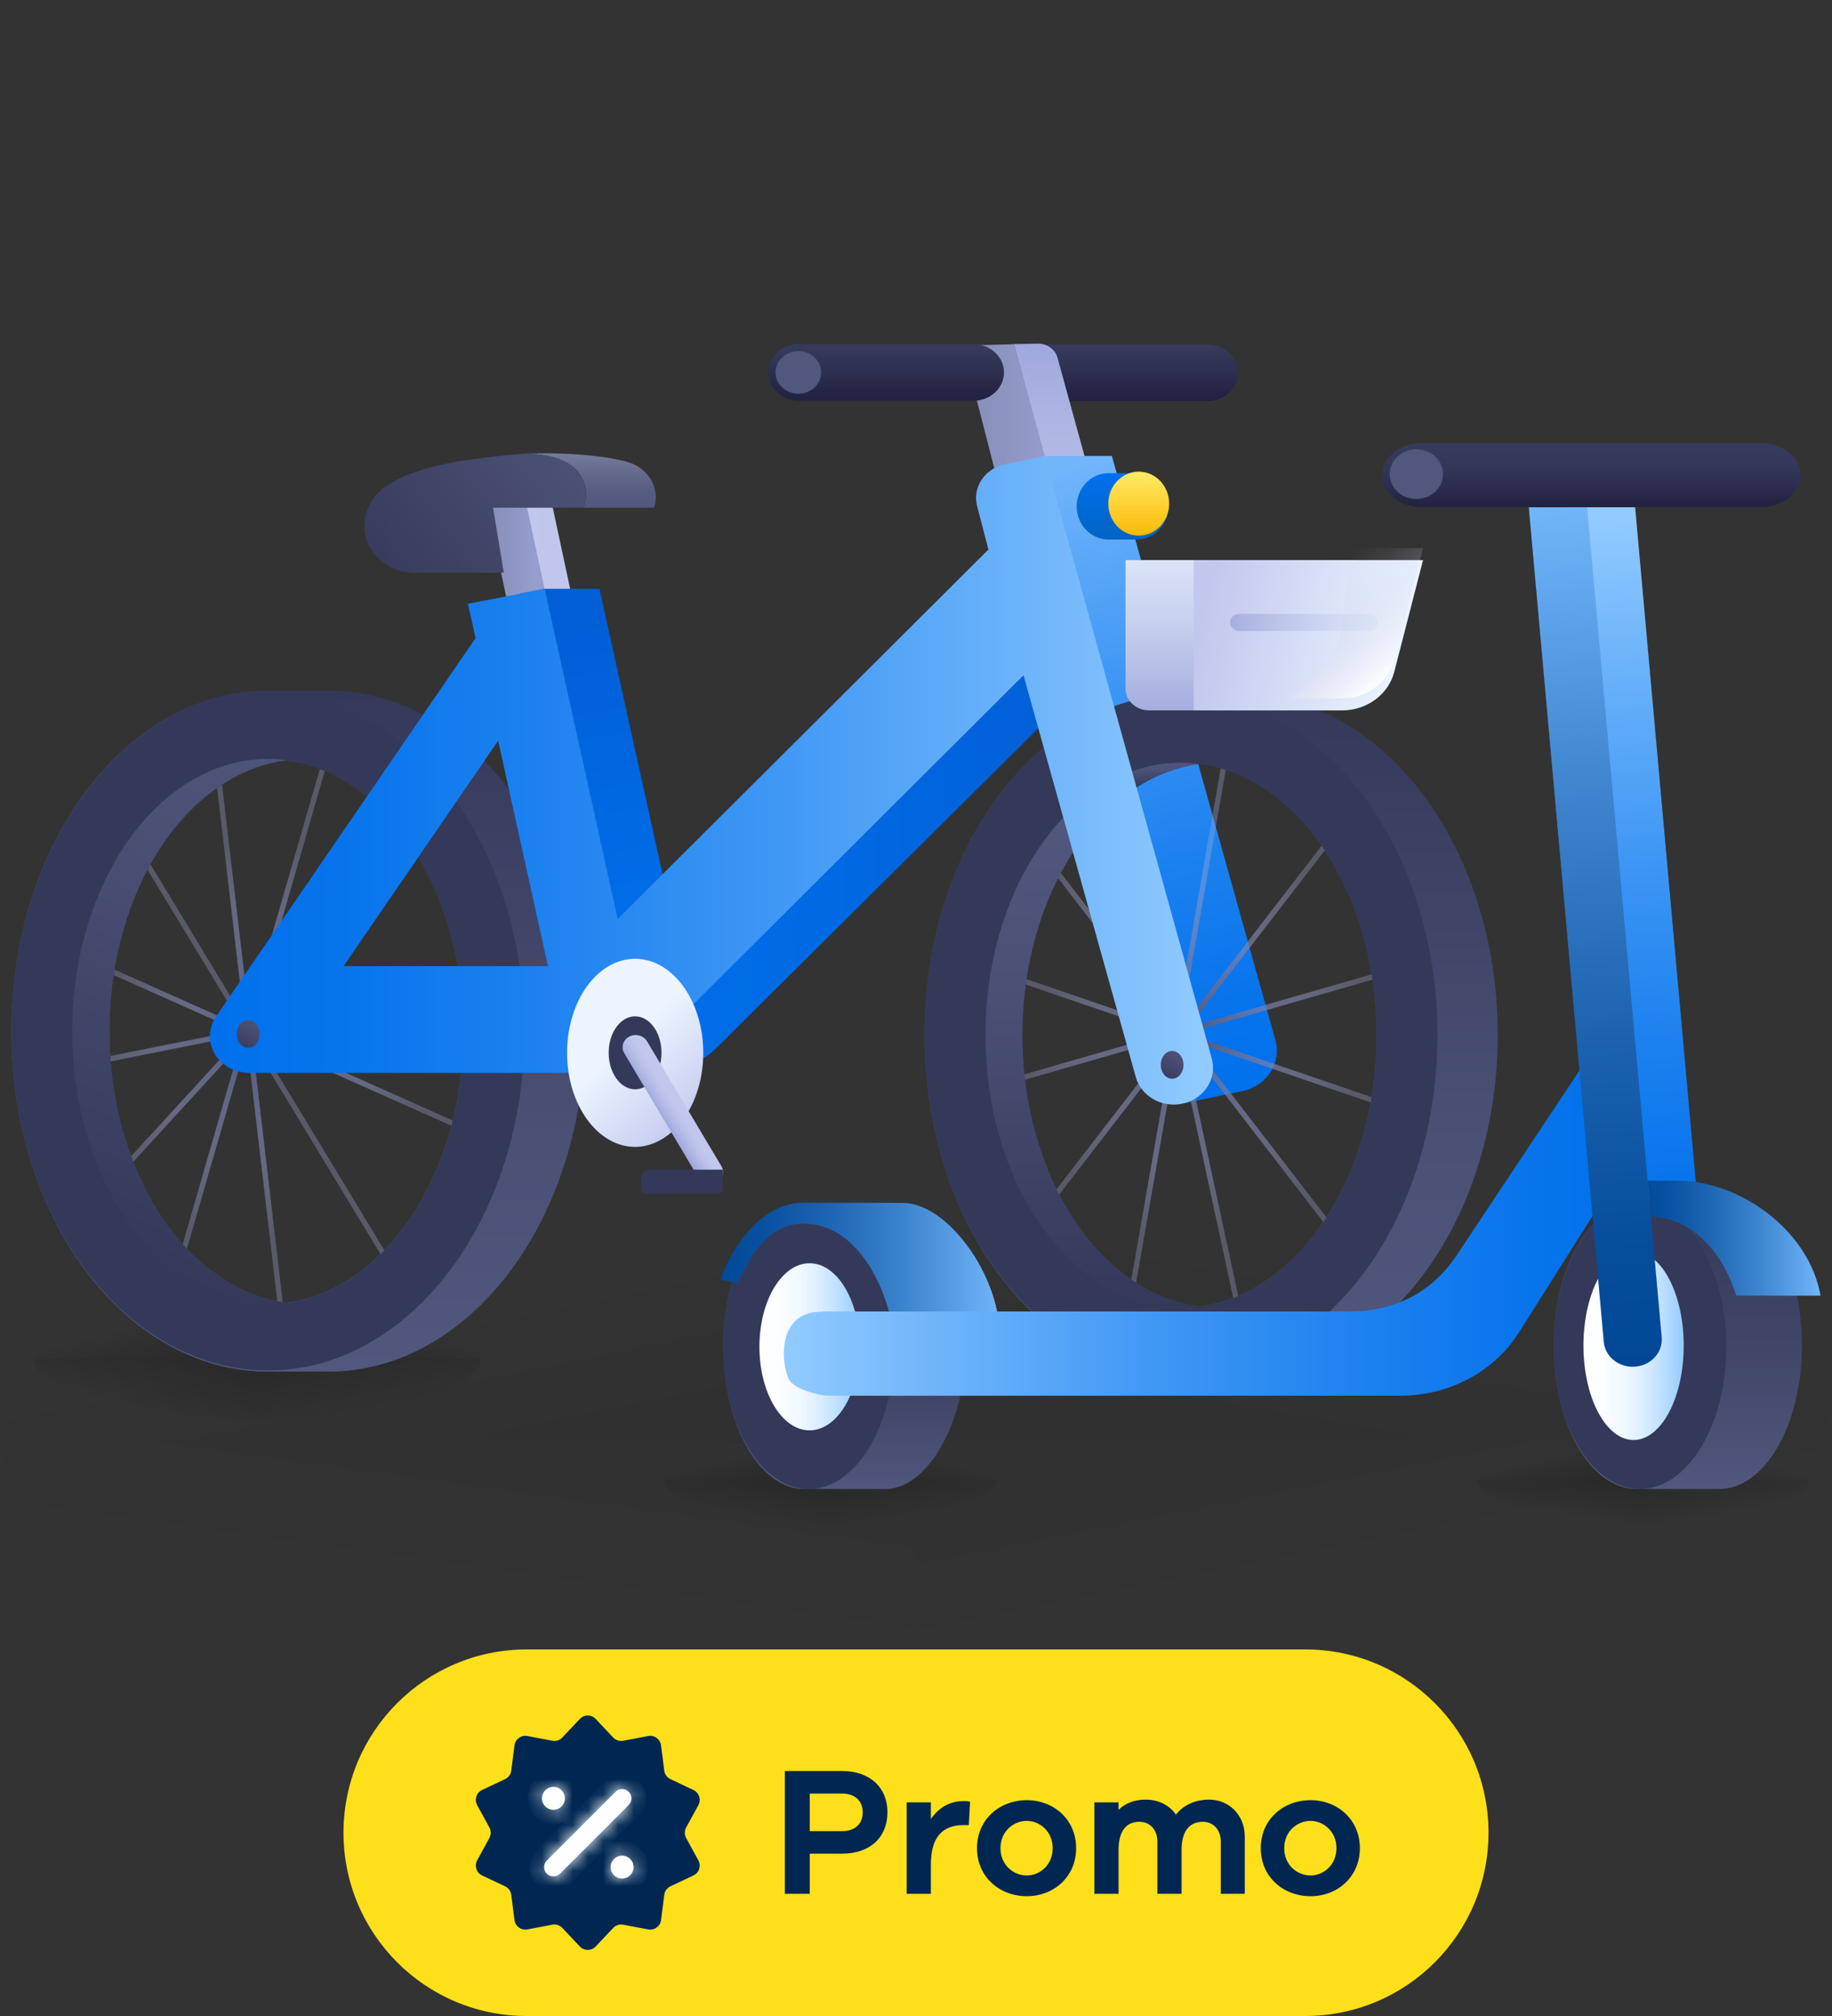 <svg width="120" height="132" viewBox="0 0 120 132" fill="none" xmlns="http://www.w3.org/2000/svg">
<rect x="0" y="0" width="120" height="132" fill="#333333" stroke="none"/>
<path opacity="0.05" d="M0.003 94.09H60V108.749C26.706 108.529 0.003 102.043 0.003 94.09Z" fill="url(#paint0_linear_5828_121267)"/>
<path opacity="0.05" d="M60 80.256V94.097H0C0 86.453 26.111 80.25 58.323 80.25C58.883 80.25 59.443 80.25 60 80.25V80.256Z" fill="url(#paint1_linear_5828_121267)"/>
<path opacity="0.05" d="M60 94.097H120C120 86.453 93.889 80.25 61.677 80.25C61.117 80.25 60.557 80.25 60 80.25V94.097Z" fill="url(#paint2_linear_5828_121267)"/>
<g opacity="0.05">
<path d="M119.994 94.09H59.997V108.749C93.29 108.529 119.994 102.043 119.994 94.09Z" fill="url(#paint3_linear_5828_121267)" style="mix-blend-mode:multiply"/>
</g>
<path opacity="0.2" d="M16.875 85.502V88.962H2.25C2.25 87.05 8.614 85.5 16.466 85.5C16.602 85.5 16.739 85.5 16.875 85.5V85.502Z" fill="url(#paint4_linear_5828_121267)"/>
<path opacity="0.2" d="M16.875 85.502V88.962H31.5C31.5 87.05 25.135 85.5 17.284 85.5C17.147 85.5 17.011 85.5 16.875 85.5V85.502Z" fill="url(#paint5_linear_5828_121267)"/>
<path opacity="0.2" d="M2.25 88.961H16.875V92.999C8.759 92.939 2.25 91.152 2.25 88.961Z" fill="url(#paint6_linear_5828_121267)"/>
<path opacity="0.2" d="M31.5 88.961H16.875V92.999C24.991 92.939 31.5 91.152 31.5 88.961Z" fill="url(#paint7_linear_5828_121267)"/>
<path opacity="0.2" d="M54.374 94.501V96.923H43.499C43.499 95.585 48.232 94.5 54.07 94.5C54.172 94.5 54.273 94.5 54.374 94.5V94.501Z" fill="url(#paint8_linear_5828_121267)"/>
<path opacity="0.2" d="M54.374 94.501V96.923H65.249C65.249 95.585 60.517 94.5 54.678 94.5C54.577 94.5 54.475 94.5 54.374 94.5V94.501Z" fill="url(#paint9_linear_5828_121267)"/>
<path opacity="0.2" d="M43.499 96.924H54.374V99.751C48.34 99.708 43.499 98.457 43.499 96.924Z" fill="url(#paint10_linear_5828_121267)"/>
<path opacity="0.2" d="M65.249 96.924H54.374V99.751C60.409 99.708 65.249 98.457 65.249 96.924Z" fill="url(#paint11_linear_5828_121267)"/>
<path opacity="0.2" d="M107.625 94.501V96.923H96.75C96.75 95.585 101.483 94.5 107.321 94.5C107.422 94.5 107.524 94.5 107.625 94.5V94.501Z" fill="url(#paint12_linear_5828_121267)"/>
<path opacity="0.2" d="M107.625 94.501V96.923H118.5C118.5 95.585 113.767 94.5 107.929 94.5C107.827 94.5 107.726 94.5 107.625 94.5V94.501Z" fill="url(#paint13_linear_5828_121267)"/>
<path opacity="0.2" d="M96.75 96.924H107.625V99.751C101.59 99.708 96.75 98.457 96.75 96.924Z" fill="url(#paint14_linear_5828_121267)"/>
<path opacity="0.2" d="M118.5 96.924H107.625V99.751C113.66 99.708 118.5 98.457 118.5 96.924Z" fill="url(#paint15_linear_5828_121267)"/>
<path d="M79.11 22.562H67.621C66.529 22.562 65.642 23.392 65.642 24.411C65.642 25.43 66.529 26.259 67.621 26.259H79.11C80.201 26.259 81.089 25.43 81.089 24.411C81.089 23.392 80.201 22.562 79.11 22.562Z" fill="url(#paint16_linear_5828_121267)"/>
<path d="M18.463 86.263L14.218 50.08" stroke="url(#paint17_radial_5828_121267)" stroke-width="0.349" stroke-miterlimit="10"/>
<path d="M10.97 85.556L21.113 50.414" stroke="url(#paint18_radial_5828_121267)" stroke-width="0.349" stroke-miterlimit="10"/>
<path d="M4.146 62.184L30.938 74.129" stroke="url(#paint19_radial_5828_121267)" stroke-width="0.349" stroke-miterlimit="10"/>
<path d="M5.144 79.723L28.64 54.096" stroke="url(#paint20_radial_5828_121267)" stroke-width="0.349" stroke-miterlimit="10"/>
<path d="M1.864 70.393L32.597 64.25" stroke="url(#paint21_radial_5828_121267)" stroke-width="0.349" stroke-miterlimit="10"/>
<path d="M6.737 51.783L25.938 83.455" stroke="url(#paint22_radial_5828_121267)" stroke-width="0.349" stroke-miterlimit="10"/>
<path d="M35.875 31.688L34.194 32.002L40.573 61.765L42.254 61.451L35.875 31.688Z" fill="url(#paint23_linear_5828_121267)"/>
<path d="M34.227 31.828L31.707 32.299L38.087 62.062L40.605 61.591L34.227 31.828Z" fill="url(#paint24_linear_5828_121267)"/>
<path d="M45.481 66.663L42.041 67.328L40.443 67.642L34.075 38.858L35.636 38.555H39.268L45.481 66.663Z" fill="url(#paint25_linear_5828_121267)"/>
<path d="M81.093 67.168L78.602 67.75L73.563 49.023L68.96 31.933L68.199 29.117L66.413 22.531C66.413 22.531 67.245 22.516 67.973 22.5C68.579 22.49 69.114 22.871 69.268 23.417L71.567 31.779L81.099 67.163L81.093 67.168Z" fill="url(#paint26_linear_5828_121267)"/>
<path d="M78.563 67.761L75.239 68.539L65.443 31.883L63.05 22.578C63.282 22.65 66.413 22.537 66.413 22.537L68.238 29.123L68.993 31.939L73.563 49.029L78.569 67.766L78.563 67.761Z" fill="url(#paint27_linear_5828_121267)"/>
<path d="M39.692 68.807L37.189 66.608L66.28 37.717L72.521 43.201L46.941 68.601C45.001 70.527 41.754 70.624 39.686 68.807H39.692Z" fill="url(#paint28_linear_5828_121267)"/>
<path d="M21.5 45.223H17.553C9.13 45.223 2.156 53.435 0.938 64.161C0.816 65.263 0.75 66.396 0.75 67.539C0.75 70.989 1.346 74.253 2.404 77.162C5.105 84.639 10.877 89.803 17.553 89.803H21.5C30.779 89.803 38.298 79.819 38.298 67.513C38.298 55.207 30.784 45.228 21.5 45.228V45.223ZM18.755 85.303C12.244 84.459 7.162 76.823 7.162 67.539C7.162 58.255 12.244 50.629 18.755 49.78C25.266 50.619 30.36 58.245 30.36 67.539C30.36 76.833 25.266 84.464 18.755 85.303Z" fill="url(#paint29_linear_5828_121267)"/>
<path d="M17.553 45.357C9.146 45.357 2.172 53.518 0.938 64.161C0.816 65.263 0.75 66.396 0.75 67.539C0.75 70.989 1.346 74.253 2.404 77.162C5.116 84.598 10.883 89.731 17.553 89.731C26.831 89.731 34.351 79.794 34.351 67.539C34.351 55.284 26.837 45.352 17.553 45.352V45.357ZM18.755 85.308C12.244 84.464 7.162 76.828 7.162 67.544C7.162 58.26 12.244 50.635 18.755 49.785C25.266 50.624 30.36 58.25 30.36 67.544C30.36 76.838 25.266 84.469 18.755 85.308Z" fill="#343959"/>
<path d="M18.755 85.304C18.567 85.335 18.369 85.351 18.16 85.366C17.961 85.382 17.757 85.387 17.548 85.387C10.469 85.387 4.73 77.395 4.73 67.535C4.73 57.674 10.469 49.693 17.548 49.693C17.752 49.693 17.961 49.699 18.16 49.714C18.364 49.729 18.562 49.75 18.755 49.776C12.244 50.62 7.162 58.241 7.162 67.535C7.162 76.829 12.244 84.455 18.755 85.299V85.304Z" fill="url(#paint30_linear_5828_121267)"/>
<path d="M21.5 45.223H17.553C9.13 45.223 2.156 53.435 0.938 64.161C0.816 65.263 0.75 66.396 0.75 67.539C0.75 70.989 1.346 74.253 2.404 77.162C5.105 84.639 10.877 89.803 17.553 89.803H21.5C30.779 89.803 38.298 79.819 38.298 67.513C38.298 55.207 30.784 45.228 21.5 45.228V45.223ZM18.755 85.303C12.244 84.459 7.162 76.823 7.162 67.539C7.162 58.255 12.244 50.629 18.755 49.78C25.266 50.619 30.36 58.245 30.36 67.539C30.36 76.833 25.266 84.464 18.755 85.303Z" fill="url(#paint31_linear_5828_121267)"/>
<path d="M17.553 45.357C9.146 45.357 2.172 53.518 0.938 64.161C0.816 65.263 0.75 66.396 0.75 67.539C0.75 70.989 1.346 74.253 2.404 77.162C5.116 84.598 10.883 89.731 17.553 89.731C26.831 89.731 34.351 79.794 34.351 67.539C34.351 55.284 26.837 45.352 17.553 45.352V45.357ZM18.755 85.308C12.244 84.464 7.162 76.828 7.162 67.544C7.162 58.26 12.244 50.635 18.755 49.785C25.266 50.624 30.36 58.25 30.36 67.544C30.36 76.838 25.266 84.469 18.755 85.308Z" fill="#343959"/>
<path d="M18.755 85.304C18.567 85.335 18.369 85.351 18.16 85.366C17.961 85.382 17.757 85.387 17.548 85.387C10.469 85.387 4.73 77.395 4.73 67.535C4.73 57.674 10.469 49.693 17.548 49.693C17.752 49.693 17.961 49.699 18.16 49.714C18.364 49.729 18.562 49.75 18.755 49.776C12.244 50.62 7.162 58.241 7.162 67.535C7.162 76.829 12.244 84.455 18.755 85.299V85.304Z" fill="url(#paint32_linear_5828_121267)"/>
<path d="M81.308 45.465H77.361C68.937 45.465 61.964 53.678 60.745 64.403C60.624 65.505 60.558 66.638 60.558 67.781C60.558 71.231 61.153 74.495 62.212 77.404C64.913 84.881 70.685 90.045 77.361 90.045H81.308C90.586 90.045 98.106 80.061 98.106 67.755C98.106 55.449 90.592 45.47 81.308 45.47V45.465ZM78.563 85.545C72.052 84.701 66.969 77.065 66.969 67.781C66.969 58.497 72.052 50.871 78.563 50.022C85.073 50.861 90.167 58.487 90.167 67.781C90.167 77.075 85.073 84.706 78.563 85.545Z" fill="url(#paint33_linear_5828_121267)"/>
<path d="M63.784 22.537H52.295C51.203 22.537 50.316 23.366 50.316 24.386C50.316 25.405 51.203 26.234 52.295 26.234H63.784C64.875 26.234 65.763 25.405 65.763 24.386C65.763 23.366 64.875 22.537 63.784 22.537Z" fill="url(#paint34_linear_5828_121267)"/>
<path d="M52.294 25.781C53.119 25.781 53.788 25.156 53.788 24.386C53.788 23.615 53.119 22.99 52.294 22.99C51.469 22.99 50.8 23.615 50.8 24.386C50.8 25.156 51.469 25.781 52.294 25.781Z" fill="#51577D"/>
<path d="M81.567 71.396L77.537 72.246L67.829 29.998L68.43 29.854H72.83L77.256 45.63L83.546 68.116C83.938 69.532 83.061 70.979 81.567 71.396Z" fill="url(#paint35_linear_5828_121267)"/>
<path d="M42.951 32.557C42.951 32.799 42.918 33.03 42.841 33.247H38.216C38.337 32.974 38.398 32.68 38.398 32.366C38.398 31.424 37.813 30.605 36.964 30.214C36.92 30.188 36.887 30.173 36.854 30.157C36.22 29.869 35.365 29.709 34.379 29.709C37.466 29.581 40.024 29.925 41.132 30.255C41.132 30.255 41.137 30.259 41.148 30.265C41.286 30.307 41.424 30.353 41.551 30.42C42.383 30.822 42.957 31.63 42.957 32.567L42.951 32.557Z" fill="url(#paint36_linear_5828_121267)"/>
<path fill-rule="evenodd" clip-rule="evenodd" d="M36.958 30.214C37.807 30.605 38.391 31.424 38.391 32.366H38.386C38.386 32.68 38.325 32.974 38.204 33.246H32.296L32.999 37.495H27.514C27.405 37.505 27.295 37.51 27.184 37.51C25.353 37.51 23.865 36.125 23.865 34.41C23.865 33.921 23.997 33.468 24.212 33.056C24.267 32.937 24.334 32.819 24.416 32.701C24.419 32.695 24.423 32.69 24.427 32.685C24.431 32.68 24.436 32.675 24.438 32.67C25.067 31.774 26.478 30.878 29.769 30.255C30.376 30.126 33.292 29.761 34.097 29.719C34.144 29.719 34.189 29.717 34.235 29.714C34.28 29.712 34.326 29.709 34.372 29.709C35.359 29.709 36.214 29.869 36.848 30.157L36.848 30.157C36.881 30.172 36.914 30.188 36.958 30.214Z" fill="url(#paint37_linear_5828_121267)"/>
<path d="M81.176 86.009L73.491 50.326" stroke="url(#paint38_radial_5828_121267)" stroke-width="0.349" stroke-miterlimit="10"/>
<path d="M73.9 85.947L80.184 50.027" stroke="url(#paint39_radial_5828_121267)" stroke-width="0.349" stroke-miterlimit="10"/>
<path d="M64.6 63.395L92.478 72.92" stroke="url(#paint40_radial_5828_121267)" stroke-width="0.349" stroke-miterlimit="10"/>
<path d="M67.323 80.592L88.453 53.225" stroke="url(#paint41_radial_5828_121267)" stroke-width="0.349" stroke-miterlimit="10"/>
<path d="M63.21 71.643L93.249 62.998" stroke="url(#paint42_radial_5828_121267)" stroke-width="0.349" stroke-miterlimit="10"/>
<path d="M65.945 52.853L88.729 82.383" stroke="url(#paint43_radial_5828_121267)" stroke-width="0.349" stroke-miterlimit="10"/>
<path d="M77.361 45.465C68.954 45.465 61.98 53.755 60.745 64.403C60.624 65.505 60.558 66.638 60.558 67.781C60.558 71.231 61.153 74.495 62.212 77.404C64.924 84.84 70.69 89.973 77.361 89.973C86.639 89.973 94.158 80.036 94.158 67.781C94.158 55.526 86.644 45.465 77.361 45.465ZM78.563 85.545C72.052 84.701 66.969 77.065 66.969 67.781C66.969 58.497 72.052 50.871 78.563 50.022C85.073 50.861 90.167 58.487 90.167 67.781C90.167 77.075 85.073 84.706 78.563 85.545Z" fill="#343959"/>
<path d="M78.569 85.544C78.371 85.575 78.172 85.591 77.968 85.606C77.77 85.621 77.566 85.632 77.362 85.632C70.283 85.632 64.55 77.635 64.55 67.775C64.55 61.956 66.557 56.787 69.649 53.527L70.283 55.793C68.227 58.965 66.965 63.166 66.965 67.775C66.965 77.059 72.053 84.695 78.569 85.544Z" fill="url(#paint44_linear_5828_121267)"/>
<path d="M74.428 51.572L74.13 50.506C75.167 50.14 76.247 49.94 77.361 49.94C77.565 49.94 77.774 49.95 77.967 49.965C78.171 49.981 78.37 50.006 78.568 50.027C77.102 50.218 75.707 50.748 74.428 51.572Z" fill="url(#paint45_linear_5828_121267)"/>
<path d="M79.374 69.316C79.727 70.598 78.905 71.911 77.532 72.246C76.16 72.581 74.754 71.808 74.396 70.526L67.042 44.214L41.964 69.198L41.765 69.023C41.324 69.749 40.497 70.248 39.538 70.248H16.307C16.153 70.248 15.998 70.228 15.844 70.202C15.8 70.202 15.761 70.186 15.728 70.176C15.612 70.15 15.491 70.119 15.381 70.078L15.282 70.047C15.16 69.996 15.039 69.939 14.923 69.867C14.912 69.867 14.907 69.857 14.901 69.852C14.807 69.795 14.736 69.733 14.653 69.671C14.604 69.63 14.548 69.594 14.499 69.553C14.444 69.496 14.394 69.44 14.344 69.378C14.295 69.316 14.234 69.265 14.185 69.198C14.14 69.136 14.107 69.074 14.074 69.007C14.03 68.935 13.981 68.868 13.953 68.791C13.92 68.724 13.903 68.657 13.881 68.585C13.854 68.503 13.821 68.43 13.799 68.348C13.788 68.286 13.782 68.23 13.777 68.168C13.76 68.07 13.743 67.972 13.743 67.874C13.743 67.874 13.743 67.859 13.743 67.849C13.743 67.802 13.755 67.751 13.76 67.704C13.788 67.308 13.903 66.912 14.152 66.556L31.153 41.779L30.651 39.534L34.075 38.87L35.635 38.566H35.679L40.459 60.171L64.743 35.981L64.01 33.165C63.668 31.934 64.489 30.683 65.818 30.405L68.425 29.869L79.379 69.326L79.374 69.316ZM35.894 63.261L32.63 48.498L22.503 63.261H35.894Z" fill="url(#paint46_linear_5828_121267)"/>
<path d="M46.065 68.93C46.065 70.774 45.481 72.427 44.555 73.554C44.356 73.786 44.152 73.997 43.937 74.172C43.722 74.363 43.485 74.522 43.243 74.651C42.736 74.939 42.179 75.094 41.6 75.094C39.141 75.094 37.145 72.334 37.145 68.93C37.145 65.527 39.141 62.777 41.6 62.777C44.059 62.777 46.065 65.532 46.065 68.93Z" fill="url(#paint47_linear_5828_121267)"/>
<path d="M16.257 68.616C16.669 68.616 17.002 68.208 17.002 67.704C17.002 67.201 16.669 66.793 16.257 66.793C15.846 66.793 15.513 67.201 15.513 67.704C15.513 68.208 15.846 68.616 16.257 68.616Z" fill="url(#paint48_linear_5828_121267)"/>
<path d="M76.777 70.633C77.188 70.633 77.521 70.225 77.521 69.722C77.521 69.219 77.188 68.811 76.777 68.811C76.366 68.811 76.033 69.219 76.033 69.722C76.033 70.225 76.366 70.633 76.777 70.633Z" fill="url(#paint49_linear_5828_121267)"/>
<path d="M41.6 71.323C42.556 71.323 43.331 70.254 43.331 68.934C43.331 67.615 42.556 66.545 41.6 66.545C40.644 66.545 39.869 67.615 39.869 68.934C39.869 70.254 40.644 71.323 41.6 71.323Z" fill="#343959"/>
<path d="M46.507 77.543C46.203 77.543 45.917 77.394 45.757 77.132L40.889 68.96C40.657 68.574 40.806 68.085 41.22 67.874C41.633 67.657 42.157 67.796 42.383 68.183L47.251 76.354C47.482 76.74 47.333 77.229 46.92 77.441C46.788 77.507 46.644 77.543 46.507 77.543Z" fill="url(#paint50_linear_5828_121267)"/>
<path d="M42.592 76.586H47.35V77.832C47.35 78.007 47.195 78.151 47.008 78.151H42.25C42.102 78.151 41.98 78.038 41.98 77.899V77.152C41.98 76.838 42.25 76.586 42.587 76.586H42.592Z" fill="#343959"/>
<path d="M83.442 46.512H75.255C74.412 46.512 73.723 45.873 73.723 45.08V36.672H88.745L86.86 43.994C86.48 45.472 85.068 46.512 83.442 46.512Z" fill="url(#paint51_linear_5828_121267)"/>
<path d="M93.211 36.676L91.326 43.998C90.945 45.47 89.534 46.516 87.908 46.516H78.189V36.676H93.211Z" fill="url(#paint52_linear_5828_121267)"/>
<path opacity="0.77" d="M93.211 35.889L91.326 43.211C90.945 44.683 89.534 45.728 87.908 45.728H84.385C89.479 42.505 87.241 39.23 88.807 35.889H93.217H93.211Z" fill="url(#paint53_linear_5828_121267)"/>
<path d="M89.656 40.191H81.172C80.84 40.191 80.571 40.443 80.571 40.753C80.571 41.063 80.84 41.314 81.172 41.314H89.656C89.988 41.314 90.257 41.063 90.257 40.753C90.257 40.443 89.988 40.191 89.656 40.191Z" fill="url(#paint54_linear_5828_121267)"/>
<path d="M74.445 30.982H72.615C71.457 30.982 70.525 31.956 70.525 33.155C70.525 34.355 71.463 35.328 72.615 35.328H74.445C75.603 35.328 76.534 34.355 76.534 33.155C76.534 31.956 75.597 30.982 74.445 30.982Z" fill="url(#paint55_linear_5828_121267)"/>
<path d="M74.59 35.071C75.691 35.071 76.583 34.133 76.583 32.976C76.583 31.819 75.691 30.881 74.59 30.881C73.488 30.881 72.596 31.819 72.596 32.976C72.596 34.133 73.488 35.071 74.59 35.071Z" fill="url(#paint56_linear_5828_121267)"/>
<path d="M57.98 78.709H52.67C49.739 78.709 47.361 82.913 47.361 88.102C47.361 93.29 49.739 97.495 52.67 97.495H57.98C60.911 97.495 63.289 92.798 63.289 88.102C63.289 82.913 60.911 78.709 57.98 78.709Z" fill="url(#paint57_linear_5828_121267)"/>
<path d="M52.972 97.5C56.071 97.5 58.583 93.329 58.583 88.184C58.583 83.038 56.071 78.867 52.972 78.867C49.873 78.867 47.361 83.038 47.361 88.184C47.361 93.329 49.873 97.5 52.972 97.5Z" fill="#343959"/>
<path d="M59.134 78.762H52.577C50.331 78.762 48.352 80.754 47.17 83.797L48.346 83.993C49.487 81.48 50.648 80.123 52.674 80.123C55.487 80.123 57.769 82.98 58.551 87.276L61.758 89.918L65.457 87.276C65.457 83.558 62.091 78.762 59.134 78.762Z" fill="url(#paint58_linear_5828_121267)"/>
<path d="M53.984 88.628C53.984 88.977 53.943 89.302 53.867 89.607C53.616 90.649 52.976 91.385 52.23 91.385C51.483 91.385 50.838 90.649 50.588 89.607C50.511 89.302 50.47 88.972 50.47 88.628C50.47 87.104 51.258 85.871 52.224 85.871C53.191 85.871 53.979 87.104 53.979 88.628H53.984Z" fill="#9FA8DC"/>
<path d="M53.028 93.654C54.841 93.654 56.312 91.205 56.312 88.183C56.312 85.162 54.841 82.713 53.028 82.713C51.214 82.713 49.744 85.162 49.744 88.183C49.744 91.205 51.214 93.654 53.028 93.654Z" fill="url(#paint59_linear_5828_121267)"/>
<path d="M107.653 74.338L106.15 76.717L104.308 79.631L99.484 87.257C97.868 89.817 94.922 91.385 91.74 91.385H54.327C54.327 91.385 54.296 91.385 54.276 91.385C54.25 91.385 54.225 91.385 54.199 91.385C53.698 91.385 51.923 90.945 51.652 90.271C51.458 89.817 51.345 89.254 51.345 88.637C51.345 87.161 51.984 85.895 53.79 85.895C53.851 85.881 53.918 85.871 53.984 85.871H88.379C91.561 85.871 93.975 84.481 95.592 81.925L104.068 69.178L104.728 69.536L107.352 70.95L107.659 74.338H107.653Z" fill="url(#paint60_linear_5828_121267)"/>
<path d="M112.164 89.49H108.343L103.284 33.213H107.105L112.164 89.49Z" fill="url(#paint61_linear_5828_121267)"/>
<path d="M112.61 78.709H107.188C104.196 78.709 101.766 82.913 101.766 88.102C101.766 93.29 104.196 97.495 107.188 97.495H112.61C115.603 97.495 118.032 93.29 118.032 88.102C118.032 82.913 115.603 78.709 112.61 78.709Z" fill="url(#paint62_linear_5828_121267)"/>
<path d="M107.423 97.495C110.545 97.495 113.076 93.326 113.076 88.183C113.076 83.04 110.545 78.871 107.423 78.871C104.302 78.871 101.771 83.04 101.771 88.183C101.771 93.326 104.302 97.495 107.423 97.495Z" fill="#343959"/>
<path d="M107.003 94.285C108.817 94.285 110.287 91.517 110.287 88.102C110.287 84.688 108.817 81.92 107.003 81.92C105.19 81.92 103.719 84.688 103.719 88.102C103.719 91.517 105.19 94.285 107.003 94.285Z" fill="url(#paint63_linear_5828_121267)"/>
<path d="M106.947 89.49C105.955 89.49 105.131 88.782 105.05 87.86L100.139 33.213H103.96L108.845 87.559C108.937 88.596 108.063 89.49 106.947 89.49Z" fill="url(#paint64_linear_5828_121267)"/>
<path d="M115.35 29.016H93.128C91.698 29.016 90.533 29.956 90.533 31.11C90.533 32.265 91.694 33.205 93.128 33.205H115.35C116.78 33.205 117.946 32.265 117.946 31.11C117.946 29.956 116.785 29.016 115.35 29.016Z" fill="url(#paint65_linear_5828_121267)"/>
<path d="M92.775 32.675C93.739 32.675 94.52 31.945 94.52 31.045C94.52 30.145 93.739 29.416 92.775 29.416C91.812 29.416 91.031 30.145 91.031 31.045C91.031 31.945 91.812 32.675 92.775 32.675Z" fill="#51577D"/>
<path d="M110.242 77.305H107.924L108.144 79.665C110.288 79.665 112.635 81.356 113.73 84.834H119.249C118.513 80.668 114.252 77.529 110.247 77.305H110.242Z" fill="url(#paint66_linear_5828_121267)"/>
<path d="M22.5 120C22.5 113.373 27.873 108 34.5 108H85.5C92.127 108 97.5 113.373 97.5 120C97.5 126.627 92.127 132 85.5 132H34.5C27.873 132 22.5 126.627 22.5 120Z" fill="#FEE01A"/>
<path d="M37.98 112.551C38.262 112.252 38.738 112.252 39.02 112.551L40.165 113.766C40.332 113.943 40.578 114.023 40.817 113.978L42.458 113.668C42.862 113.592 43.246 113.871 43.299 114.279L43.511 115.935C43.542 116.177 43.694 116.386 43.914 116.49L45.424 117.204C45.795 117.38 45.942 117.832 45.745 118.192L44.944 119.657C44.827 119.871 44.827 120.129 44.944 120.343L45.745 121.808C45.942 122.168 45.795 122.62 45.424 122.796L43.914 123.51C43.694 123.614 43.542 123.823 43.511 124.065L43.299 125.721C43.246 126.129 42.862 126.408 42.458 126.332L40.817 126.022C40.578 125.977 40.332 126.057 40.165 126.234L39.02 127.449C38.738 127.748 38.262 127.748 37.98 127.449L36.835 126.234C36.668 126.057 36.422 125.977 36.183 126.022L34.542 126.332C34.138 126.408 33.754 126.129 33.701 125.721L33.489 124.065C33.458 123.823 33.306 123.614 33.086 123.51L31.576 122.796C31.205 122.62 31.058 122.168 31.255 121.808L32.056 120.343C32.173 120.129 32.173 119.871 32.056 119.657L31.255 118.192C31.058 117.832 31.205 117.38 31.576 117.204L33.086 116.49C33.306 116.386 33.458 116.177 33.489 115.935L33.701 114.279C33.754 113.871 34.138 113.592 34.542 113.668L36.183 113.978C36.422 114.023 36.668 113.943 36.835 113.766L37.98 112.551Z" fill="#002752"/>
<mask id="path-80-inside-1_5828_121267" fill="white">
<path fill-rule="evenodd" clip-rule="evenodd" d="M37 117.75C37 118.164 36.664 118.5 36.25 118.5C35.836 118.5 35.5 118.164 35.5 117.75C35.5 117.336 35.836 117 36.25 117C36.664 117 37 117.336 37 117.75ZM41.181 117.32C41.419 117.558 41.419 117.943 41.181 118.181L36.681 122.681C36.443 122.919 36.057 122.919 35.819 122.681C35.581 122.443 35.581 122.058 35.819 121.82L40.319 117.32C40.557 117.082 40.943 117.082 41.181 117.32ZM40.75 123C41.164 123 41.5 122.664 41.5 122.25C41.5 121.836 41.164 121.5 40.75 121.5C40.336 121.5 40 121.836 40 122.25C40 122.664 40.336 123 40.75 123Z"/>
</mask>
<path fill-rule="evenodd" clip-rule="evenodd" d="M37 117.75C37 118.164 36.664 118.5 36.25 118.5C35.836 118.5 35.5 118.164 35.5 117.75C35.5 117.336 35.836 117 36.25 117C36.664 117 37 117.336 37 117.75ZM41.181 117.32C41.419 117.558 41.419 117.943 41.181 118.181L36.681 122.681C36.443 122.919 36.057 122.919 35.819 122.681C35.581 122.443 35.581 122.058 35.819 121.82L40.319 117.32C40.557 117.082 40.943 117.082 41.181 117.32ZM40.75 123C41.164 123 41.5 122.664 41.5 122.25C41.5 121.836 41.164 121.5 40.75 121.5C40.336 121.5 40 121.836 40 122.25C40 122.664 40.336 123 40.75 123Z" fill="white"/>
<path d="M41.181 118.181L40.505 117.506L40.505 117.506L41.181 118.181ZM41.181 117.32L40.505 117.995L40.505 117.995L41.181 117.32ZM36.681 122.681L36.005 122.005L36.005 122.005L36.681 122.681ZM35.819 122.681L36.495 122.005L36.495 122.005L35.819 122.681ZM35.819 121.82L35.143 121.144L35.143 121.144L35.819 121.82ZM40.319 117.32L40.995 117.995L40.995 117.995L40.319 117.32ZM36.25 119.456C37.192 119.456 37.956 118.692 37.956 117.75H36.044C36.044 117.636 36.136 117.544 36.25 117.544V119.456ZM34.544 117.75C34.544 118.692 35.308 119.456 36.25 119.456V117.544C36.364 117.544 36.456 117.636 36.456 117.75H34.544ZM36.25 116.044C35.308 116.044 34.544 116.808 34.544 117.75H36.456C36.456 117.864 36.364 117.956 36.25 117.956V116.044ZM37.956 117.75C37.956 116.808 37.192 116.044 36.25 116.044V117.956C36.136 117.956 36.044 117.864 36.044 117.75H37.956ZM41.857 118.857C42.468 118.246 42.468 117.255 41.857 116.644L40.505 117.995C40.37 117.86 40.37 117.641 40.505 117.506L41.857 118.857ZM37.357 123.357L41.857 118.857L40.505 117.506L36.005 122.005L37.357 123.357ZM35.143 123.357C35.755 123.968 36.745 123.968 37.357 123.357L36.005 122.005C36.14 121.87 36.36 121.87 36.495 122.005L35.143 123.357ZM35.143 121.144C34.532 121.755 34.532 122.746 35.143 123.357L36.495 122.005C36.63 122.141 36.63 122.36 36.495 122.495L35.143 121.144ZM39.643 116.644L35.143 121.144L36.495 122.495L40.995 117.995L39.643 116.644ZM41.857 116.644C41.246 116.033 40.255 116.033 39.643 116.644L40.995 117.995C40.86 118.131 40.64 118.131 40.505 117.995L41.857 116.644ZM40.544 122.25C40.544 122.136 40.636 122.044 40.75 122.044V123.956C41.692 123.956 42.456 123.192 42.456 122.25H40.544ZM40.75 122.456C40.636 122.456 40.544 122.364 40.544 122.25H42.456C42.456 121.308 41.692 120.544 40.75 120.544V122.456ZM40.956 122.25C40.956 122.364 40.864 122.456 40.75 122.456V120.544C39.808 120.544 39.044 121.308 39.044 122.25H40.956ZM40.75 122.044C40.864 122.044 40.956 122.136 40.956 122.25H39.044C39.044 123.192 39.808 123.956 40.75 123.956V122.044Z" fill="white" mask="url(#path-80-inside-1_5828_121267)"/>
<path d="M55.154 115.96C57.002 115.96 58.13 117.052 58.13 118.66C58.13 120.292 57.002 121.372 55.154 121.372H53.042V124H51.41V115.96H55.154ZM53.042 119.896H55.154C56.03 119.896 56.51 119.404 56.51 118.66C56.51 117.94 56.03 117.436 55.154 117.436H53.042V119.896ZM63.123 117.928C63.279 117.928 63.399 117.928 63.543 117.976L63.459 119.5H63.111C61.647 119.5 60.975 120.4 60.975 122.068V124H59.391V118.012H60.975V119.104C61.455 118.408 62.151 117.928 63.123 117.928ZM67.261 117.868C69.013 117.868 70.489 119.128 70.489 121.012C70.489 122.896 69.013 124.156 67.261 124.156C65.473 124.156 63.997 122.896 63.997 121.012C63.997 119.128 65.473 117.868 67.261 117.868ZM67.261 122.8C68.089 122.8 68.953 122.128 68.953 121.012C68.953 119.896 68.089 119.224 67.261 119.224C66.397 119.224 65.533 119.896 65.533 121.012C65.533 122.128 66.397 122.8 67.261 122.8ZM79.208 117.832C80.456 117.832 81.536 118.792 81.536 120.256V124H79.964V120.58C79.964 119.776 79.448 119.284 78.788 119.284C77.948 119.284 77.396 119.86 77.396 121.12V124H75.812V120.58C75.812 119.776 75.296 119.284 74.636 119.284C73.796 119.284 73.268 119.86 73.268 121.12V124H71.684V118.012H73.268V118.504C73.688 118.084 74.276 117.832 75.056 117.832C75.86 117.832 76.592 118.18 77.024 118.816C77.516 118.204 78.248 117.832 79.208 117.832ZM85.847 117.868C87.599 117.868 89.075 119.128 89.075 121.012C89.075 122.896 87.599 124.156 85.847 124.156C84.059 124.156 82.583 122.896 82.583 121.012C82.583 119.128 84.059 117.868 85.847 117.868ZM85.847 122.8C86.675 122.8 87.539 122.128 87.539 121.012C87.539 119.896 86.675 119.224 85.847 119.224C84.983 119.224 84.119 119.896 84.119 121.012C84.119 122.128 84.983 122.8 85.847 122.8Z" fill="#002752"/>
<defs>
<linearGradient id="paint0_linear_5828_121267" x1="38.25" y1="92.823" x2="36.405" y2="106.029" gradientUnits="userSpaceOnUse">
<stop offset="0.01" stop-opacity="0.99"/>
<stop offset="0.991" stop-opacity="0"/>
</linearGradient>
<linearGradient id="paint1_linear_5828_121267" x1="33.75" y1="93.662" x2="31.936" y2="84.734" gradientUnits="userSpaceOnUse">
<stop offset="0.01" stop-opacity="0.99"/>
<stop offset="0.991" stop-opacity="0"/>
</linearGradient>
<linearGradient id="paint2_linear_5828_121267" x1="89.625" y1="93.662" x2="91.456" y2="83.015" gradientUnits="userSpaceOnUse">
<stop offset="0.01" stop-opacity="0.99"/>
<stop offset="0.991" stop-opacity="0"/>
</linearGradient>
<linearGradient id="paint3_linear_5828_121267" x1="89.625" y1="92.823" x2="91.779" y2="103.577" gradientUnits="userSpaceOnUse">
<stop stop-opacity="0.99"/>
<stop offset="0.907" stop-opacity="0"/>
</linearGradient>
<linearGradient id="paint4_linear_5828_121267" x1="10.476" y1="90.115" x2="9.612" y2="86.553" gradientUnits="userSpaceOnUse">
<stop offset="0.01" stop-opacity="0.99"/>
<stop offset="0.991" stop-opacity="0"/>
</linearGradient>
<linearGradient id="paint5_linear_5828_121267" x1="23.273" y1="90.115" x2="24.138" y2="86.553" gradientUnits="userSpaceOnUse">
<stop offset="0.01" stop-opacity="0.99"/>
<stop offset="0.991" stop-opacity="0"/>
</linearGradient>
<linearGradient id="paint6_linear_5828_121267" x1="11.573" y1="88.096" x2="10.694" y2="92.555" gradientUnits="userSpaceOnUse">
<stop stop-opacity="0.99"/>
<stop offset="0.991" stop-opacity="0"/>
</linearGradient>
<linearGradient id="paint7_linear_5828_121267" x1="22.176" y1="88.096" x2="23.056" y2="92.555" gradientUnits="userSpaceOnUse">
<stop stop-opacity="0.99"/>
<stop offset="0.991" stop-opacity="0"/>
</linearGradient>
<linearGradient id="paint8_linear_5828_121267" x1="49.617" y1="97.731" x2="49.043" y2="95.221" gradientUnits="userSpaceOnUse">
<stop offset="0.01" stop-opacity="0.99"/>
<stop offset="0.991" stop-opacity="0"/>
</linearGradient>
<linearGradient id="paint9_linear_5828_121267" x1="59.132" y1="97.731" x2="59.706" y2="95.221" gradientUnits="userSpaceOnUse">
<stop offset="0.01" stop-opacity="0.99"/>
<stop offset="0.991" stop-opacity="0"/>
</linearGradient>
<linearGradient id="paint10_linear_5828_121267" x1="50.432" y1="96.318" x2="49.85" y2="99.453" gradientUnits="userSpaceOnUse">
<stop stop-opacity="0.99"/>
<stop offset="0.991" stop-opacity="0"/>
</linearGradient>
<linearGradient id="paint11_linear_5828_121267" x1="58.317" y1="96.318" x2="58.899" y2="99.453" gradientUnits="userSpaceOnUse">
<stop stop-opacity="0.99"/>
<stop offset="0.991" stop-opacity="0"/>
</linearGradient>
<linearGradient id="paint12_linear_5828_121267" x1="102.867" y1="97.731" x2="102.294" y2="95.221" gradientUnits="userSpaceOnUse">
<stop offset="0.01" stop-opacity="0.99"/>
<stop offset="0.991" stop-opacity="0"/>
</linearGradient>
<linearGradient id="paint13_linear_5828_121267" x1="112.383" y1="97.731" x2="112.956" y2="95.221" gradientUnits="userSpaceOnUse">
<stop offset="0.01" stop-opacity="0.99"/>
<stop offset="0.991" stop-opacity="0"/>
</linearGradient>
<linearGradient id="paint14_linear_5828_121267" x1="103.683" y1="96.318" x2="103.1" y2="99.453" gradientUnits="userSpaceOnUse">
<stop stop-opacity="0.99"/>
<stop offset="0.991" stop-opacity="0"/>
</linearGradient>
<linearGradient id="paint15_linear_5828_121267" x1="111.567" y1="96.318" x2="112.149" y2="99.453" gradientUnits="userSpaceOnUse">
<stop stop-opacity="0.99"/>
<stop offset="0.991" stop-opacity="0"/>
</linearGradient>
<linearGradient id="paint16_linear_5828_121267" x1="73.365" y1="26.259" x2="73.365" y2="22.562" gradientUnits="userSpaceOnUse">
<stop stop-color="#212141"/>
<stop offset="1" stop-color="#373C5D"/>
</linearGradient>
<radialGradient id="paint17_radial_5828_121267" cx="0" cy="0" r="1" gradientUnits="userSpaceOnUse" gradientTransform="translate(16.34 68.169) scale(13.821 12.909)">
<stop stop-color="#51577D"/>
<stop offset="1" stop-color="#AEB5E3" stop-opacity="0.3"/>
</radialGradient>
<radialGradient id="paint18_radial_5828_121267" cx="0" cy="0" r="1" gradientUnits="userSpaceOnUse" gradientTransform="translate(16.042 67.988) scale(13.876 12.96)">
<stop stop-color="#51577D"/>
<stop offset="1" stop-color="#AEB5E3" stop-opacity="0.3"/>
</radialGradient>
<radialGradient id="paint19_radial_5828_121267" cx="0" cy="0" r="1" gradientUnits="userSpaceOnUse" gradientTransform="translate(17.542 68.156) scale(10.651 9.948)">
<stop stop-color="#51577D"/>
<stop offset="1" stop-color="#AEB5E3" stop-opacity="0.3"/>
</radialGradient>
<radialGradient id="paint20_radial_5828_121267" cx="0" cy="0" r="1" gradientUnits="userSpaceOnUse" gradientTransform="translate(16.892 66.912) scale(12.966 12.111)">
<stop stop-color="#51577D"/>
<stop offset="1" stop-color="#AEB5E3" stop-opacity="0.3"/>
</radialGradient>
<radialGradient id="paint21_radial_5828_121267" cx="0" cy="0" r="1" gradientUnits="userSpaceOnUse" gradientTransform="translate(17.233 67.324) scale(11.191 10.453)">
<stop stop-color="#51577D"/>
<stop offset="1" stop-color="#AEB5E3" stop-opacity="0.3"/>
</radialGradient>
<radialGradient id="paint22_radial_5828_121267" cx="0" cy="0" r="1" gradientUnits="userSpaceOnUse" gradientTransform="translate(-366.763 67.622) scale(13.947 13.027)">
<stop stop-color="#51577D"/>
<stop offset="1" stop-color="#AEB5E3" stop-opacity="0.3"/>
</radialGradient>
<linearGradient id="paint23_linear_5828_121267" x1="34.194" y1="46.718" x2="42.253" y2="46.718" gradientUnits="userSpaceOnUse">
<stop stop-color="#C2C7ED"/>
<stop offset="0.55" stop-color="#C0C5EC"/>
<stop offset="0.75" stop-color="#B9BFE8"/>
<stop offset="0.9" stop-color="#ADB4E3"/>
<stop offset="1" stop-color="#9FA8DC"/>
</linearGradient>
<linearGradient id="paint24_linear_5828_121267" x1="31.726" y1="46.933" x2="40.629" y2="46.933" gradientUnits="userSpaceOnUse">
<stop stop-color="#858EB5"/>
<stop offset="0.05" stop-color="#8790B9"/>
<stop offset="0.36" stop-color="#949DCC"/>
<stop offset="0.67" stop-color="#9CA5D8"/>
<stop offset="1" stop-color="#9FA8DC"/>
</linearGradient>
<linearGradient id="paint25_linear_5828_121267" x1="42.962" y1="67.312" x2="37.717" y2="39.846" gradientUnits="userSpaceOnUse">
<stop stop-color="#0070EC"/>
<stop offset="0.46" stop-color="#006AE4"/>
<stop offset="1" stop-color="#015ED5"/>
</linearGradient>
<linearGradient id="paint26_linear_5828_121267" x1="73.75" y1="67.75" x2="73.75" y2="22.5" gradientUnits="userSpaceOnUse">
<stop stop-color="#C2C7ED"/>
<stop offset="0.55" stop-color="#C0C5EC"/>
<stop offset="0.75" stop-color="#B9BFE8"/>
<stop offset="0.9" stop-color="#ADB4E3"/>
<stop offset="1" stop-color="#9FA8DC"/>
</linearGradient>
<linearGradient id="paint27_linear_5828_121267" x1="63.05" y1="45.533" x2="78.563" y2="45.533" gradientUnits="userSpaceOnUse">
<stop stop-color="#858EB5"/>
<stop offset="0.05" stop-color="#8790B9"/>
<stop offset="0.36" stop-color="#949DCC"/>
<stop offset="0.67" stop-color="#9CA5D8"/>
<stop offset="1" stop-color="#9FA8DC"/>
</linearGradient>
<linearGradient id="paint28_linear_5828_121267" x1="37.189" y1="53.911" x2="72.521" y2="53.911" gradientUnits="userSpaceOnUse">
<stop stop-color="#0070EC"/>
<stop offset="0.46" stop-color="#006AE4"/>
<stop offset="1" stop-color="#015ED5"/>
</linearGradient>
<linearGradient id="paint29_linear_5828_121267" x1="19.521" y1="89.803" x2="19.521" y2="45.223" gradientUnits="userSpaceOnUse">
<stop stop-color="#51577D"/>
<stop offset="0.34" stop-color="#4B5075"/>
<stop offset="0.84" stop-color="#3A3F61"/>
<stop offset="1" stop-color="#343959"/>
</linearGradient>
<linearGradient id="paint30_linear_5828_121267" x1="11.748" y1="85.392" x2="11.748" y2="49.699" gradientUnits="userSpaceOnUse">
<stop stop-color="#343959"/>
<stop offset="0.16" stop-color="#3A3F61"/>
<stop offset="0.66" stop-color="#4B5075"/>
<stop offset="1" stop-color="#51577D"/>
</linearGradient>
<linearGradient id="paint31_linear_5828_121267" x1="19.521" y1="89.803" x2="19.521" y2="45.223" gradientUnits="userSpaceOnUse">
<stop stop-color="#51577D"/>
<stop offset="0.34" stop-color="#4B5075"/>
<stop offset="0.84" stop-color="#3A3F61"/>
<stop offset="1" stop-color="#343959"/>
</linearGradient>
<linearGradient id="paint32_linear_5828_121267" x1="25.497" y1="46.233" x2="9.41" y2="82.952" gradientUnits="userSpaceOnUse">
<stop stop-color="#51577D"/>
<stop offset="0.34" stop-color="#4B5075"/>
<stop offset="0.84" stop-color="#3A3F61"/>
<stop offset="1" stop-color="#343959"/>
</linearGradient>
<linearGradient id="paint33_linear_5828_121267" x1="79.329" y1="90.04" x2="79.329" y2="45.465" gradientUnits="userSpaceOnUse">
<stop stop-color="#51577D"/>
<stop offset="0.34" stop-color="#4B5075"/>
<stop offset="0.84" stop-color="#3A3F61"/>
<stop offset="1" stop-color="#343959"/>
</linearGradient>
<linearGradient id="paint34_linear_5828_121267" x1="58.039" y1="26.234" x2="58.039" y2="22.537" gradientUnits="userSpaceOnUse">
<stop stop-color="#212141"/>
<stop offset="1" stop-color="#373C5D"/>
</linearGradient>
<linearGradient id="paint35_linear_5828_121267" x1="81.049" y1="72.035" x2="71.112" y2="30.398" gradientUnits="userSpaceOnUse">
<stop stop-color="#0070EC"/>
<stop offset="0.15" stop-color="#0774EC"/>
<stop offset="0.38" stop-color="#1C81EF"/>
<stop offset="0.66" stop-color="#3D96F4"/>
<stop offset="0.97" stop-color="#6CB2FA"/>
<stop offset="1" stop-color="#71B6FB"/>
</linearGradient>
<linearGradient id="paint36_linear_5828_121267" x1="38.662" y1="33.247" x2="38.662" y2="29.678" gradientUnits="userSpaceOnUse">
<stop stop-color="#51577D"/>
<stop offset="0.33" stop-color="#585E82"/>
<stop offset="0.82" stop-color="#6C7292"/>
<stop offset="1" stop-color="#767C99"/>
</linearGradient>
<linearGradient id="paint37_linear_5828_121267" x1="23.22" y1="38.225" x2="42.196" y2="23.731" gradientUnits="userSpaceOnUse">
<stop stop-color="#343959"/>
<stop offset="0.16" stop-color="#3A3F61"/>
<stop offset="0.66" stop-color="#4B5075"/>
<stop offset="1" stop-color="#51577D"/>
</linearGradient>
<radialGradient id="paint38_radial_5828_121267" cx="0" cy="0" r="1" gradientUnits="userSpaceOnUse" gradientTransform="translate(77.334 68.168) scale(13.854 12.94)">
<stop stop-color="#51577D"/>
<stop offset="1" stop-color="#AEB5E3" stop-opacity="0.3"/>
</radialGradient>
<radialGradient id="paint39_radial_5828_121267" cx="0" cy="0" r="1" gradientUnits="userSpaceOnUse" gradientTransform="translate(77.042 67.987) scale(13.843 12.929)">
<stop stop-color="#51577D"/>
<stop offset="1" stop-color="#AEB5E3" stop-opacity="0.3"/>
</radialGradient>
<radialGradient id="paint40_radial_5828_121267" cx="0" cy="0" r="1" gradientUnits="userSpaceOnUse" gradientTransform="translate(78.541 68.157) scale(10.623 9.922)">
<stop stop-color="#51577D"/>
<stop offset="1" stop-color="#AEB5E3" stop-opacity="0.3"/>
</radialGradient>
<radialGradient id="paint41_radial_5828_121267" cx="0" cy="0" r="1" gradientUnits="userSpaceOnUse" gradientTransform="translate(77.891 66.911) scale(12.955 12.1)">
<stop stop-color="#51577D"/>
<stop offset="1" stop-color="#AEB5E3" stop-opacity="0.3"/>
</radialGradient>
<radialGradient id="paint42_radial_5828_121267" cx="0" cy="0" r="1" gradientUnits="userSpaceOnUse" gradientTransform="translate(78.233 67.323) scale(11.224 10.483)">
<stop stop-color="#51577D"/>
<stop offset="1" stop-color="#AEB5E3" stop-opacity="0.3"/>
</radialGradient>
<radialGradient id="paint43_radial_5828_121267" cx="0" cy="0" r="1" gradientUnits="userSpaceOnUse" gradientTransform="translate(77.334 67.621) scale(13.964 13.043)">
<stop stop-color="#51577D"/>
<stop offset="1" stop-color="#AEB5E3" stop-opacity="0.3"/>
</radialGradient>
<linearGradient id="paint44_linear_5828_121267" x1="71.557" y1="85.632" x2="71.557" y2="53.527" gradientUnits="userSpaceOnUse">
<stop stop-color="#343959"/>
<stop offset="0.16" stop-color="#3A3F61"/>
<stop offset="0.66" stop-color="#4B5075"/>
<stop offset="1" stop-color="#51577D"/>
</linearGradient>
<linearGradient id="paint45_linear_5828_121267" x1="76.347" y1="51.572" x2="76.347" y2="49.94" gradientUnits="userSpaceOnUse">
<stop stop-color="#343959"/>
<stop offset="0.16" stop-color="#3A3F61"/>
<stop offset="0.66" stop-color="#4B5075"/>
<stop offset="1" stop-color="#51577D"/>
</linearGradient>
<linearGradient id="paint46_linear_5828_121267" x1="13.738" y1="51.088" x2="79.457" y2="51.088" gradientUnits="userSpaceOnUse">
<stop stop-color="#0070EC"/>
<stop offset="0.13" stop-color="#0774EC"/>
<stop offset="0.32" stop-color="#1C81EF"/>
<stop offset="0.55" stop-color="#3D96F4"/>
<stop offset="0.81" stop-color="#6CB3FA"/>
<stop offset="1" stop-color="#92CBFF"/>
</linearGradient>
<linearGradient id="paint47_linear_5828_121267" x1="46.363" y1="73.281" x2="38.578" y2="65.134" gradientUnits="userSpaceOnUse">
<stop stop-color="#C2C7ED"/>
<stop offset="0.65" stop-color="#EBF4FF"/>
</linearGradient>
<linearGradient id="paint48_linear_5828_121267" x1="15.436" y1="68.858" x2="17.118" y2="66.151" gradientUnits="userSpaceOnUse">
<stop stop-color="#343959"/>
<stop offset="0.16" stop-color="#3A3F61"/>
<stop offset="0.66" stop-color="#4B5075"/>
<stop offset="1" stop-color="#51577D"/>
</linearGradient>
<linearGradient id="paint49_linear_5828_121267" x1="75.955" y1="70.875" x2="77.642" y2="68.169" gradientUnits="userSpaceOnUse">
<stop stop-color="#343959"/>
<stop offset="0.16" stop-color="#3A3F61"/>
<stop offset="0.66" stop-color="#4B5075"/>
<stop offset="1" stop-color="#51577D"/>
</linearGradient>
<linearGradient id="paint50_linear_5828_121267" x1="43.32" y1="73.064" x2="44.303" y2="72.449" gradientUnits="userSpaceOnUse">
<stop stop-color="#9FA8DC"/>
<stop offset="0.24" stop-color="#ABB3E2"/>
<stop offset="0.67" stop-color="#BCC1EA"/>
<stop offset="1" stop-color="#C2C7ED"/>
</linearGradient>
<linearGradient id="paint51_linear_5828_121267" x1="81.237" y1="47.536" x2="81.237" y2="31.878" gradientUnits="userSpaceOnUse">
<stop stop-color="#9FA8DC"/>
<stop offset="0.44" stop-color="#C8D1EE"/>
<stop offset="0.79" stop-color="#E1EAFA"/>
<stop offset="1" stop-color="#EBF4FF"/>
</linearGradient>
<linearGradient id="paint52_linear_5828_121267" x1="78.734" y1="40.445" x2="98.713" y2="44.223" gradientUnits="userSpaceOnUse">
<stop stop-color="#C2C7ED"/>
<stop offset="0.65" stop-color="#EBF4FF"/>
</linearGradient>
<linearGradient id="paint53_linear_5828_121267" x1="91.425" y1="43.787" x2="86.603" y2="37.522" gradientUnits="userSpaceOnUse">
<stop offset="0.02" stop-color="white"/>
<stop offset="0.06" stop-color="#FBFBFD" stop-opacity="0.95"/>
<stop offset="0.26" stop-color="#E9EBF6" stop-opacity="0.66"/>
<stop offset="0.46" stop-color="#DADDF1" stop-opacity="0.43"/>
<stop offset="0.63" stop-color="#CED2EC" stop-opacity="0.24"/>
<stop offset="0.79" stop-color="#C6CAE9" stop-opacity="0.11"/>
<stop offset="0.92" stop-color="#C0C5E7" stop-opacity="0.03"/>
<stop offset="1" stop-color="#BFC4E7" stop-opacity="0"/>
</linearGradient>
<linearGradient id="paint54_linear_5828_121267" x1="79.512" y1="40.753" x2="98.339" y2="40.753" gradientUnits="userSpaceOnUse">
<stop stop-color="#9FA8DC"/>
<stop offset="0.05" stop-color="#A3ACDE" stop-opacity="0.94"/>
<stop offset="0.31" stop-color="#BCC5E9" stop-opacity="0.61"/>
<stop offset="0.55" stop-color="#D0D9F2" stop-opacity="0.35"/>
<stop offset="0.75" stop-color="#DEE7F9" stop-opacity="0.16"/>
<stop offset="0.91" stop-color="#E7F0FD" stop-opacity="0.04"/>
<stop offset="1" stop-color="#EBF4FF" stop-opacity="0"/>
</linearGradient>
<linearGradient id="paint55_linear_5828_121267" x1="73.53" y1="35.323" x2="73.53" y2="30.982" gradientUnits="userSpaceOnUse">
<stop stop-color="#0264C4"/>
<stop offset="1" stop-color="#0070EC"/>
</linearGradient>
<linearGradient id="paint56_linear_5828_121267" x1="74.59" y1="35.071" x2="74.59" y2="30.887" gradientUnits="userSpaceOnUse">
<stop stop-color="#FCBA06"/>
<stop offset="1" stop-color="#FDEB66"/>
</linearGradient>
<linearGradient id="paint57_linear_5828_121267" x1="55.325" y1="97.495" x2="55.325" y2="78.709" gradientUnits="userSpaceOnUse">
<stop stop-color="#51577D"/>
<stop offset="0.05" stop-color="#4E5479"/>
<stop offset="0.34" stop-color="#3F4467"/>
<stop offset="0.65" stop-color="#363B5C"/>
<stop offset="1" stop-color="#343959"/>
</linearGradient>
<linearGradient id="paint58_linear_5828_121267" x1="47.17" y1="84.337" x2="65.457" y2="84.337" gradientUnits="userSpaceOnUse">
<stop stop-color="#004999"/>
<stop offset="0.15" stop-color="#07509F"/>
<stop offset="0.38" stop-color="#1C64B1"/>
<stop offset="0.66" stop-color="#3D84CE"/>
<stop offset="0.97" stop-color="#6CB1F6"/>
<stop offset="1" stop-color="#71B6FB"/>
</linearGradient>
<linearGradient id="paint59_linear_5828_121267" x1="49.737" y1="88.183" x2="56.312" y2="88.183" gradientUnits="userSpaceOnUse">
<stop stop-color="white"/>
<stop offset="0.21" stop-color="#FBFDFF"/>
<stop offset="0.4" stop-color="#F0F8FF"/>
<stop offset="0.58" stop-color="#DDEFFF"/>
<stop offset="0.75" stop-color="#C3E2FF"/>
<stop offset="0.93" stop-color="#A2D2FF"/>
<stop offset="1" stop-color="#92CBFF"/>
</linearGradient>
<linearGradient id="paint60_linear_5828_121267" x1="51.345" y1="80.281" x2="107.653" y2="80.281" gradientUnits="userSpaceOnUse">
<stop stop-color="#92CBFF"/>
<stop offset="0.19" stop-color="#6CB3FA"/>
<stop offset="0.45" stop-color="#3D96F4"/>
<stop offset="0.68" stop-color="#1C81EF"/>
<stop offset="0.87" stop-color="#0774EC"/>
<stop offset="1" stop-color="#0070EC"/>
</linearGradient>
<linearGradient id="paint61_linear_5828_121267" x1="109.182" y1="84.42" x2="106.388" y2="33.764" gradientUnits="userSpaceOnUse">
<stop stop-color="#0070EC"/>
<stop offset="0.13" stop-color="#0774EC"/>
<stop offset="0.32" stop-color="#1C81EF"/>
<stop offset="0.55" stop-color="#3D96F4"/>
<stop offset="0.81" stop-color="#6CB3FA"/>
<stop offset="1" stop-color="#92CBFF"/>
</linearGradient>
<linearGradient id="paint62_linear_5828_121267" x1="109.899" y1="97.495" x2="109.899" y2="78.709" gradientUnits="userSpaceOnUse">
<stop stop-color="#51577D"/>
<stop offset="0.43" stop-color="#43486B"/>
<stop offset="1" stop-color="#343959"/>
</linearGradient>
<linearGradient id="paint63_linear_5828_121267" x1="103.713" y1="88.102" x2="110.287" y2="88.102" gradientUnits="userSpaceOnUse">
<stop stop-color="white"/>
<stop offset="0.21" stop-color="#FBFDFF"/>
<stop offset="0.4" stop-color="#F0F8FF"/>
<stop offset="0.58" stop-color="#DDEFFF"/>
<stop offset="0.75" stop-color="#C3E2FF"/>
<stop offset="0.93" stop-color="#A2D2FF"/>
<stop offset="1" stop-color="#92CBFF"/>
</linearGradient>
<linearGradient id="paint64_linear_5828_121267" x1="106.19" y1="89.403" x2="103.315" y2="33.187" gradientUnits="userSpaceOnUse">
<stop stop-color="#004796"/>
<stop offset="0.15" stop-color="#074E9C"/>
<stop offset="0.38" stop-color="#1C62AF"/>
<stop offset="0.66" stop-color="#3D83CD"/>
<stop offset="0.97" stop-color="#6CB1F6"/>
<stop offset="1" stop-color="#71B6FB"/>
</linearGradient>
<linearGradient id="paint65_linear_5828_121267" x1="104.242" y1="33.21" x2="104.242" y2="29.016" gradientUnits="userSpaceOnUse">
<stop stop-color="#212141"/>
<stop offset="0.22" stop-color="#292A4B"/>
<stop offset="0.63" stop-color="#333758"/>
<stop offset="1" stop-color="#373C5D"/>
</linearGradient>
<linearGradient id="paint66_linear_5828_121267" x1="107.172" y1="81.07" x2="119.244" y2="81.07" gradientUnits="userSpaceOnUse">
<stop stop-color="#004999"/>
<stop offset="0.15" stop-color="#07509F"/>
<stop offset="0.38" stop-color="#1C64B1"/>
<stop offset="0.66" stop-color="#3D84CE"/>
<stop offset="0.97" stop-color="#6CB1F6"/>
<stop offset="1" stop-color="#71B6FB"/>
</linearGradient>
</defs>
</svg>
